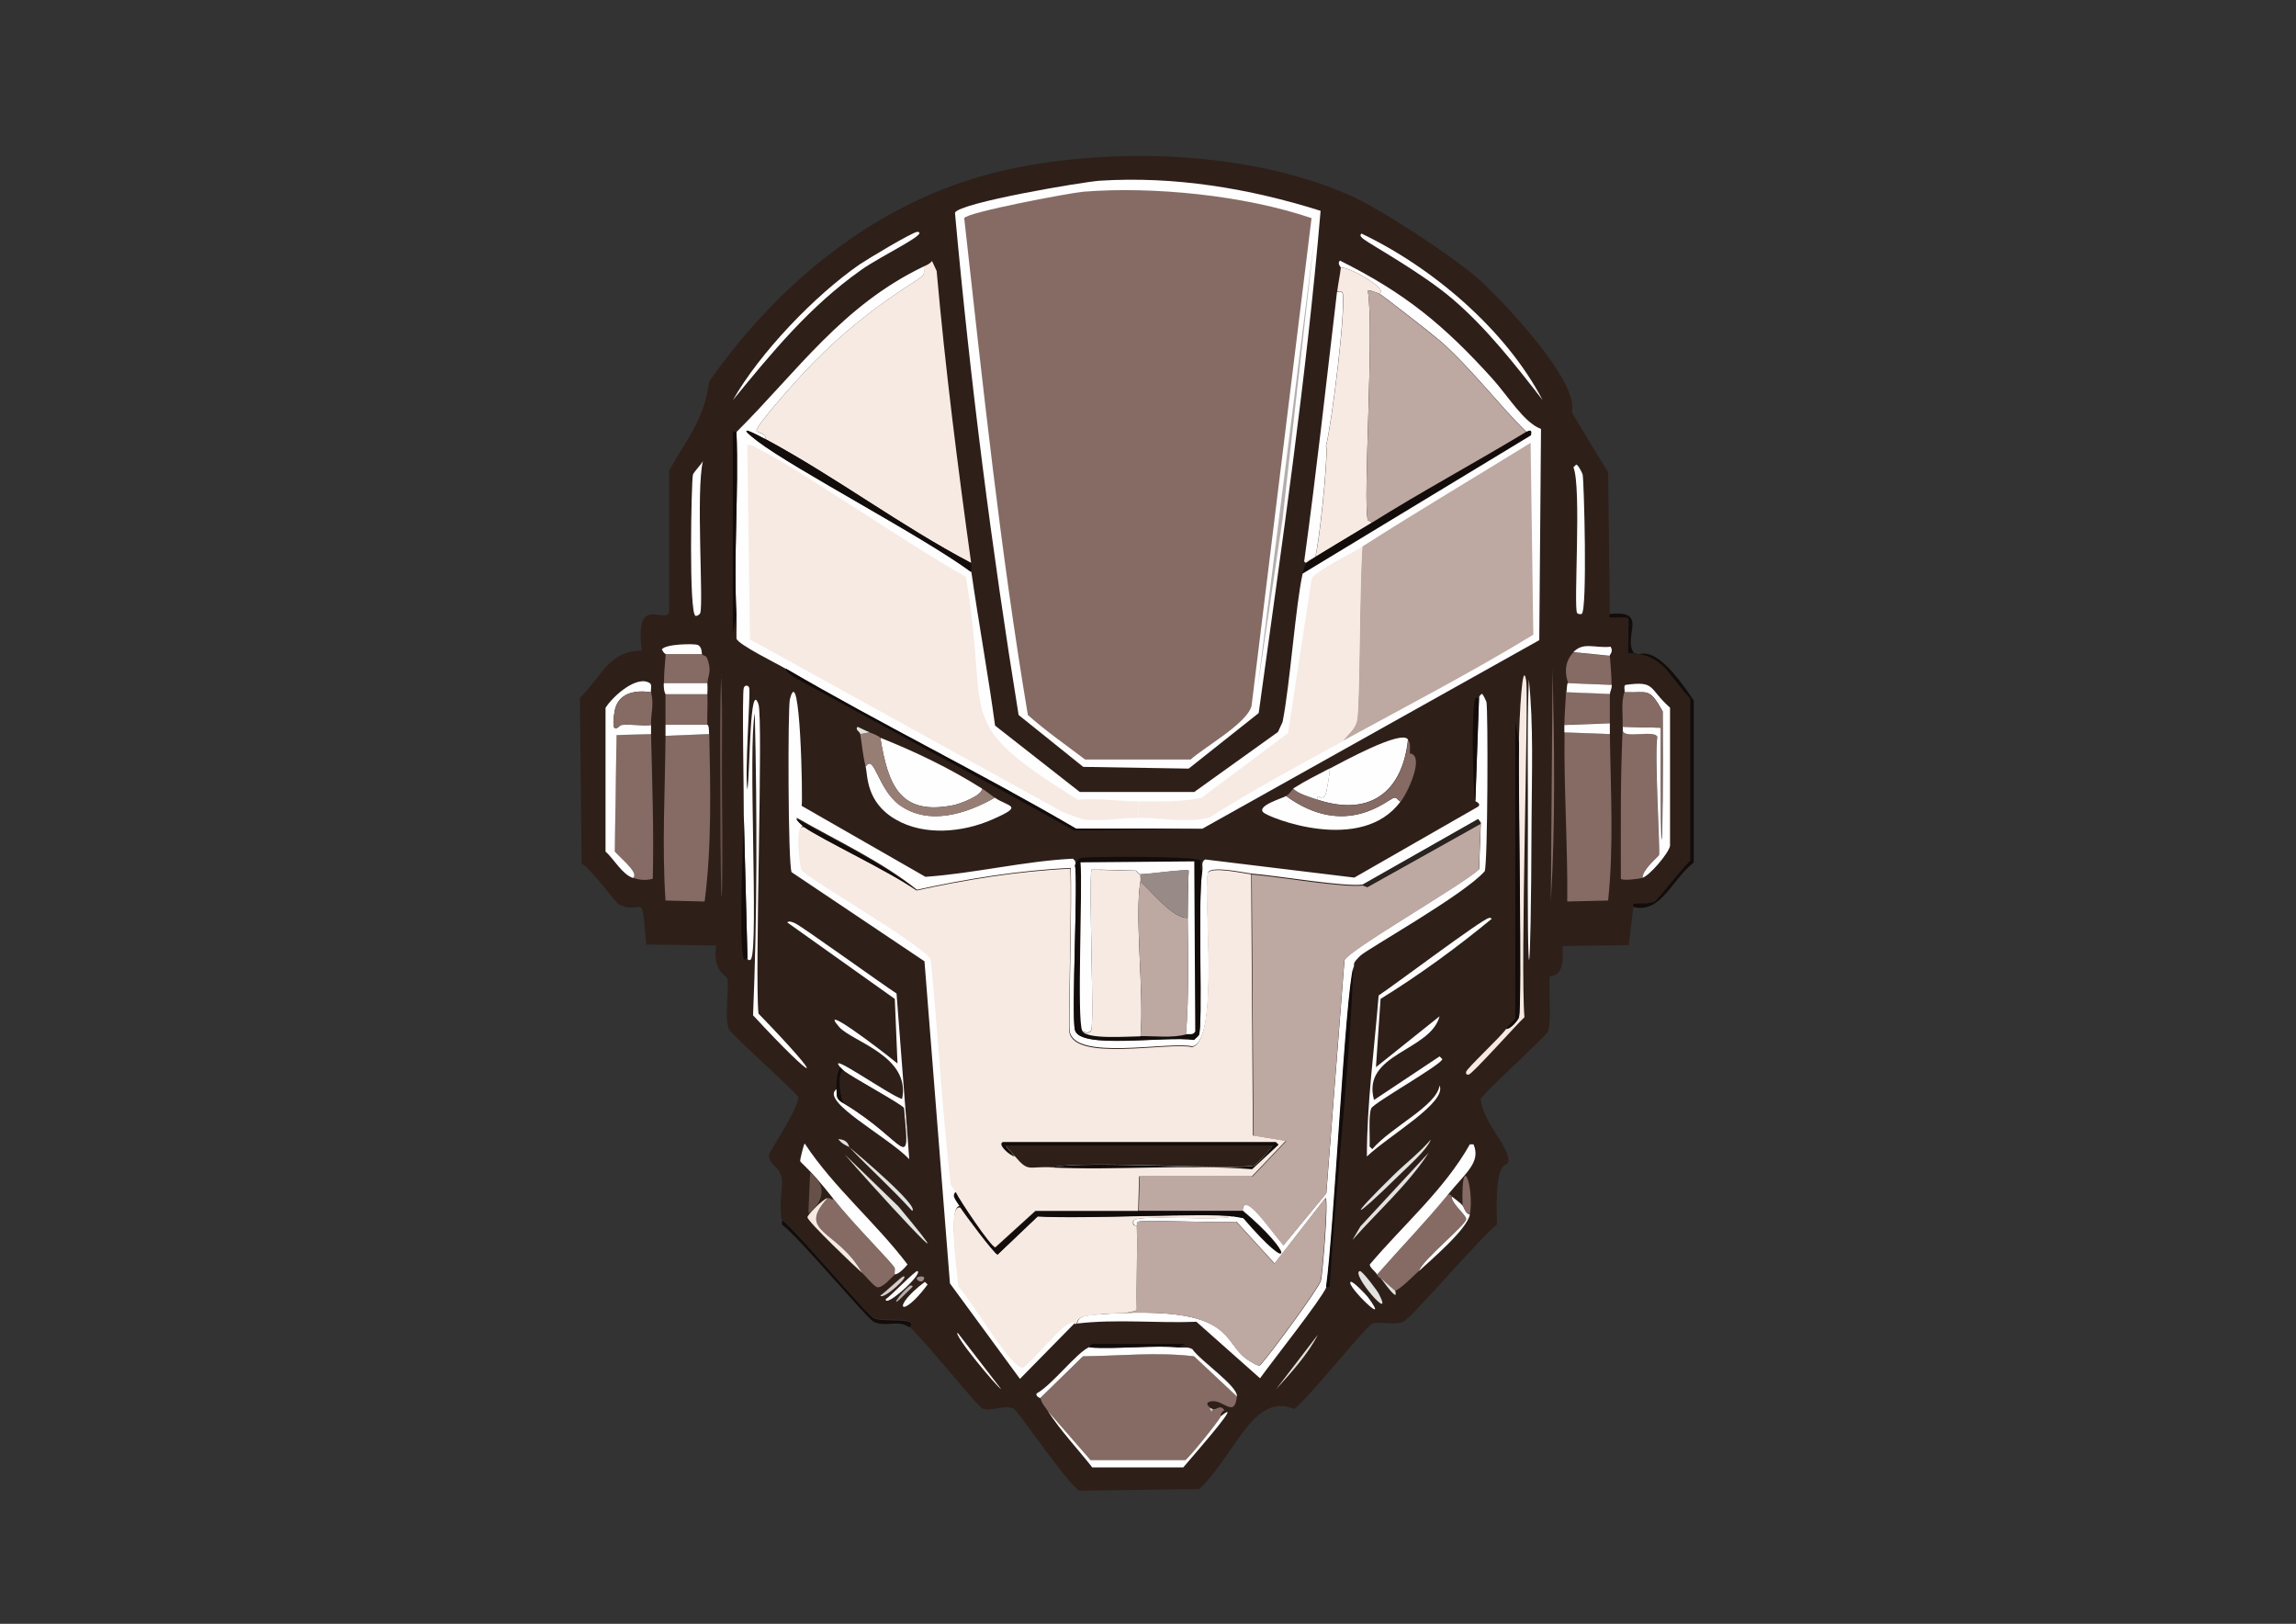 <?xml version="1.0" encoding="utf-8"?>
<!-- Generator: Adobe Illustrator 23.0.6, SVG Export Plug-In . SVG Version: 6.00 Build 0)  -->
<svg version="1.1" id="Calque_1" xmlns="http://www.w3.org/2000/svg" xmlns:xlink="http://www.w3.org/1999/xlink" x="0px" y="0px"
	 viewBox="0 0 1190.6 841.9" style="enable-background:new 0 0 1190.6 841.9;" xml:space="preserve">
<rect x="0" y="0" width="1190.6" height="841.9" fill="#333333" stroke="none"/>
<style type="text/css">
	.st0{fill:#2E1F19;}
	.st1{fill:#120C0B;}
	.st2{fill:#F6EAE3;}
	.st3{fill:#FEFEFF;}
	.st4{fill:#856B64;}
	.st5{fill:#977E75;}
	.st6{fill:#665148;}
	.st7{fill:#E2E2DF;}
	.st8{fill:#D4CBCA;}
	.st9{fill:#B5ADAB;}
	.st10{fill:#988B87;}
	.st11{fill:#BDA8A2;}
	.st12{fill:#282421;}
</style>
<g>
	<g>
		<g id="Objet_génératif">
			<g>
				<path class="st0" d="M834.8,318.3c-3.1,3.9,8.2,0.5,9.4,2.4c0.5,0.8-0.4,14.5,0,17.9c18.3,0.6,20.4,11.3,32.1,23.6v84
					c-3.1,2.6-17.1,20.6-18.4,21.2c-4.6,2.3-13.2-0.6-10.9,2.8l-2.4,19.8l-34.4,0.5c1.5,17.8-5.9,14.5-6.6,16
					c-0.5,7,1,23.4-0.9,28.3c-0.9,2.3-30.9,29.5-34.9,34.9c1,12.5,16.1,25.9,14.2,33c-0.7,2.7-7.2-3.1-5.7,32.1
					c-8.3,6.4-44.8,49-48.6,50.5c-5.3,2-11.9-0.3-16,0.9c-2.9,0.8-34.1,39.9-40.6,44.3c-21.2-8.8-29.9,22.8-49.1,41.5l-62.3,0.9
					c-6.6-4.1-31.6-41.2-34-42.5c-4.2-2.3-11.6,1.4-16,0c-2.7-0.9-33-38.8-38.2-42.5c5-5.5-12.9-2.5-18.4-4.7
					c-3.2-1.3-40-45.2-47.7-51c-1.7-6.4,0.7-16.9,0-21.2c-1.1-6.6-7.1-7.1-6.6-12.3c0.2-1.7,16.2-25.3,15.1-30.2
					C409,563,379,536,378,533.6c-2.7-6.4,0.4-21.8-0.9-26.4c-0.4-1.4-7.9-3.8-5.7-17l-36.3-0.5c-2.4-30.4-1.5-14.5-14.2-20.8
					c-1.3-0.6-14.7-18.7-19.3-21.2l-0.9-85.9c11.7-11.5,14.8-24.2,32.1-24.5c-3.8-29.6,11.5-13.7,14.2-19.8v-73.6
					c9.5-16.9,18-25.9,20.8-46.2c37.5-53.3,90.6-96,155.2-109.9C577.7,76,648,78.5,699.4,101c16.1,7,53.7,31.7,67,43.4
					c11.6,10.1,53.3,54,48.6,69.4l18.9,31.1l0.9,73.1L834.8,318.3z"/>
				<path class="st1" d="M847.1,470.2c-2.4-3.4,6.2-0.6,10.9-2.8c1.3-0.6,15.3-18.6,18.4-21.2v-84c-11.7-12.3-13.7-23-32.1-23.6
					c-0.4-3.4,0.5-17.2,0-17.9c-1.3-1.8-12.5,1.5-9.4-2.4c20.8-2,5.9,12,12.7,20.8c3.6,1.4,9.5-7.9,30.7,24.1v84
					c-11.1,8.4-16.9,26.5-31.1,23.1L847.1,470.2z"/>
				<path class="st1" d="M471.6,688.2c-5.9-4.2-11.8,0-18.4-2.8c-3.2-1.3-39.6-44.8-47.7-50.5c-0.1-0.7,0.2-1.7,0-2.4
					c7.6,5.7,44.4,49.6,47.7,51C458.7,685.8,476.6,682.7,471.6,688.2z"/>
				<path class="st2" d="M503.6,291.9c-36.2-19-70.3-44.6-106.6-64.2c0.6-3.1-4.4-3.4-4.7-4.2c-0.9-2.2,19.9-25.3,23.6-29.3
					c31.7-34.3,60.2-48.2,62.7-51.4c1-1.2,0.3-3.3,0.5-4.7c1.6-0.7,3.2-1.4,4.2-2.8l2.4,5.2C490.2,191.1,496.6,241.6,503.6,291.9
					L503.6,291.9z"/>
				<path class="st3" d="M557.4,448.5c1.8,6.8-1.9,77.1,0,85.4c2.3,10.3,46.8,3,61.8,5.2c0.7-0.8,1.8-1.5,2.4-2.4
					c2.4-3.5-0.8-71.4,1.9-85.4c0.4-1.9-0.9-4.2,1.4-5.7l77.4,9.4l64.2-36.8c1.8-1.6-1.4-2.7-1.4-2.8l1.9-53.8c0,0,0-0.9,1.4-1.9
					c0.7,0.2,2.2,3.7,2.4,4.2c0.9,4.3,0.7,83.7-0.9,87.8c-10.6,12.2-61.4,40.6-64.6,43.9c-4.3,4.3-2.8,3.8-3.3,5.7
					c-4.3,14.6-9.9,136.2-14.2,166.1c-3.2,7-27.1,37.1-34.4,47.2l-33-29.3c-20.5,0.8-41.4-1.5-61.8,0.9c0.6-4.7,6.6-4.1,10.4-4.7
					c75.3-5.6,63.2,15.4,79.7,24.5c1.4,0.8,3.1,2.2,4.7,1.9c5.7-6.1,30.6-40.2,31.6-43.9c0.7-2.5,4.1-41.6,2.4-42.9l-26.4,34
					l-19.8-21.7c-9.6,0.8-47.8-1.1-51,0c-0.7,0.3-0.5,1.3-0.5,1.9c0-0.2-2.5,0.9-1.9-2.4c2.1-3.6,45,0.5,51.9-2.4
					c1.8,0.3,3.4,0.7,5.2,0.9c26.7,31,25.6,18-0.5-3.8c0.6-10.6,13.7,9,21.2,17.9l22.2-26.9l9.4-120.8c1.8-5.2,61.2-39.1,69.8-47.2
					l0.9-24.1l-1.4-1.9c-20,11.3-39.9,22.7-59.9,34c-9.6,1.3-42.4-4.4-57.6-5.7c-3.5-0.3-20.9-4.3-22.6-0.5c-2.3,14.4,6,86.6-8,90.1
					c-12.4-2.8-61.5,7.8-63.7-8c-0.6-4.2,1.3-69.5,0.5-84.5c-26.7,1.2-54.3,5.7-79.7,11.3c-18.5-14.8-41.6-25.4-62.3-37.3
					c-0.4,0.8,3.1,3.8,3.8,4.2c-4.7-0.8-1.7,20.5-0.9,22.2c1.7,3.7,60.3,37.3,67,46.2c3.9,39,5.9,78.1,10.4,117
					c0.8,1.5,2.1,2.7,2.8,4.2c-3.3,0.8-0.4,3.9,1.9,7.5c-6.7-1.6-1.9,30.4-0.9,41c5.8,5.5,27.5,43.1,33.5,42
					c1.4-0.3,17.8-18.5,20.8-20.8c6.1-4.5,5.7-1.8,6.1-1.9l-28.8,29.3l-36.3-49.5l-13.2-167l-68.9-46.2c-1.9-4.1-2-85.3-0.9-89.6
					c5.4-21.5,6.8,53.2,6.1,55.2l64.2,36.8c25.6-1.8,50.8-8.1,76.4-9.4c1.8,1.3,1.3,2.2,1.4,2.8L557.4,448.5z"/>
				<path class="st2" d="M498,625.9c1.9,3,17.8,24.3,19.3,24.5l20.8-19.8c23.8,1.5,87.6-2,101.4,0c-6.9,2.9-49.8-1.3-51.9,2.4
					c-0.6,3.3,1.9,2.2,1.9,2.4c0.4,14.6-0.3,29.3,0,43.9c-5.8,2.4-12.7,1.1-20.8,2.4c-3.8,0.6-9.8,0-10.4,4.7c-0.3,0-0.6,0-0.9,0
					c-0.4,0,0-2.6-6.1,1.9c-3,2.2-19.3,20.5-20.8,20.8c-6,1.1-27.7-36.5-33.5-42c-1-10.6-5.7-42.7,0.9-41L498,625.9z"/>
				<path class="st4" d="M641.4,724.1c-1.4,12.2-7.8-0.1-14.6,2.8c-1.9,0.8,0.4,2.7,0.5,2.8c1.4,3.8,1.4,0.9,1.9,0.9
					c2,0.2,3.5-2.5,5.7,0.5c-2.4,1.7-1.8,3-1.9,3.3c-1,2.4-17,22.2-18.4,22.6h-49.1l-22.2-25.5c-1.6-2.5-2.8-3.3-3.8-6.6l22.2-21.7
					c19.1-0.2,38.4-2.3,57.6,0l22.2,20.8L641.4,724.1z"/>
				<path class="st2" d="M715,152.2c-0.8-0.4-5.2-2.2-5.7-1.4c3.4,20.5-2.7,109.7,0,118.9c0.2,0.8,2,0,1.9,1.4
					c-5,3.1-32.5,19.4-34,20.8l-0.9-0.9c1.3,0,5.4-1.9,5.7-2.4c1.6-2.4,6.9-50.7,5.7-57.6c3.1-12.2,10.6-73.3,8.5-79.3
					c-0.3-0.8-2-0.4-2.8-0.5c0.5-4.1,1.4-8.2,1.9-12.3c3.1-1.4,25.7,11.5,19.8,13.2L715,152.2z"/>
				<path class="st4" d="M834.8,380.6c0.4,29.1,2.1,58-0.9,86.3l-21.2,0.5c0.3-29.3-1.8-58.5-1.4-87.8L834.8,380.6L834.8,380.6z"/>
				<path class="st4" d="M367.8,380.6c0.6,28.9,1.3,58-2.4,86.8l-20.3-0.5c-1.9-28.5-0.2-56.9,0-85.4L367.8,380.6L367.8,380.6z"/>
				<path class="st4" d="M851.8,455.1c-1.8,0.6-10.4,1.7-11.3,0.5c0-25.7-0.3-51.3,0.9-76.9c0.4,4.6,16.2-0.5,17.9,3.3
					c-1.5,9.8,1.6,58.3,0.9,61.3C860,444,851.4,451,851.8,455.1L851.8,455.1z"/>
				<path class="st4" d="M337.6,380.6c0.6,25,1.5,50,0.9,75c-3.6,1-6.8,0.7-10.4-0.5c3.2-2.4-4.9-8.9-9.4-13.7l0.9-60.4l17.9-0.5
					L337.6,380.6z"/>
				<path class="st3" d="M509.3,408.9c0,3.7-11.8,7.9-14.6,8.5c-28.3,5.8-34.2-10.7-38.2-34.9C474.8,389.8,492.7,398.4,509.3,408.9
					L509.3,408.9z"/>
				<path class="st3" d="M730.1,383.4c-2.9,27.8-20.3,40.1-47.2,31.1c0.8-4.8,2.2,3.2,4.7-3.3c0.2-0.6,2.2-11,1.9-12.7
					C695.5,395.4,726.8,378.1,730.1,383.4z"/>
				<path class="st3" d="M387.6,496.7l-1.9-73.6c0.1-9.6-1-63.4,0-66.5c0.5-1.5,2.3-1.5,2.8,0c0.8,2.5-2.5,45-0.9,52.8
					c1.4-11.3,1.2-57.3,5.7-44.3c2.6,7.6-2,139.5,0,160.4c37,38.2,30.5,36.9-2.8,0.9c2.2-52.2,2.1-104.4,0.9-156.6
					c-3.6,17.6,2,119.7-1.9,127.4C389,498.1,387.6,498,387.6,496.7L387.6,496.7z"/>
				<path class="st4" d="M752.7,620.3c-0.2,3.6,7.8,9.7,7.5,11.8c-0.3,3.2-23,21.4-24.5,26.9c-4,3.6-7.6,7.7-12.3,10.4l-7.5-6.6
					c0-0.1-0.9-0.2-1.9-1.9c12.1-13.8,25.2-27.3,36.8-41.5C753,619.1,752.6,620.3,752.7,620.3L752.7,620.3z"/>
				<path class="st4" d="M431.9,621.2c11.3,14.3,31.2,34.1,32.1,36.3c0.2,0.7-0.2,2.2,0,3.3c-1.9,1.7-6.1,6.9-9,6.6
					c-1.7-0.2-6.6-6.4-8-7.5c-12.7-22.5-34.2-20.7-17.9-38.7C431.2,620.9,431.8,623.1,431.9,621.2L431.9,621.2z"/>
				<path class="st3" d="M515.9,413.6c7.2,4.9,15.6,3.9-1.4,11.3c-15.2,6.7-35.2,8.6-50,0c-15.6-9-14.5-23-15.6-27.4
					c4.4-7.2,6.3,11.7,17.5,19.8c15.1,11,34.9,4.6,49.5-3.8V413.6z"/>
				<path class="st3" d="M337.6,358.9c-8.3-1.3-17.3,0.4-18.9,9.9c-2.3,14.1,2.6,7.2,3.3,7.1c4.3-0.6,10.8,0.5,15.6,0
					c0,1.7,0,3.2,0,4.7l-17.9,0.5l-0.9,60.4c4.5,4.8,12.6,11.3,9.4,13.7c-5.6-1.9-9.9-9.9-14.2-13.7V367c3.7-6,16.5-17.4,23.1-12.7
					c1.1,0.8,0.2,3.5,0.5,4.7V358.9z"/>
				<path class="st3" d="M676.3,291c6.4-46.5,11.5-93.1,17-139.6c0.8,0,2.5-0.4,2.8,0.5c2.1,6-5.4,67.1-8.5,79.3
					c1.2,6.9-4.1,55.1-5.7,57.6c-0.3,0.4-4.4,2.3-5.7,2.4L676.3,291z"/>
				<path class="st3" d="M433.8,564.6c0.2,3.4-0.7,5,3.8,7.5c32.8,19.8,34.4,37.6,31.1,2.4c-0.7-1.7-27.3-16.1-31.1-19.3
					c-0.1,0-1.8-1.7-1.9-1.9c-7.6-9,25.5,14.6,32.1,16.5c4.5-22.3-25.9-29.7-32.6-37.3c-11.3-12.9,19.7,10.3,30.2,18.9l-1.4-33.5
					l-55.7-39.6c0.5-1.2,3.3,0,4.2,0.5c2.9,1.2,44,30.8,52.4,36.3l6.6,85.9c-11-11.6-46.7-30.1-37.7-36.3V564.6z"/>
				<path class="st3" d="M851.8,455.1c-0.3-4.1,8.3-11.1,8.5-11.8c0.6-3-2.4-51.5-0.9-61.3c-1.7-3.8-17.5,1.3-17.9-3.3
					c0-0.6,0-1.3,0-1.9l19.8,0.5c-0.3,88.1,1.3,67.9,0.9-8.5c-7.2-12.7-7.3-9.4-19.8-9.9c0.3-1-0.6-3.2,0.5-3.8
					c15.9-2.2,11.7,1.7,23.1,11.8v71.7C865.1,442.7,855.4,453.9,851.8,455.1L851.8,455.1z"/>
				<path class="st3" d="M772.1,475.9c0.6,0,1.2-0.1,1.4,0.5c-18.2,15-37.4,29-57.6,41.5l-2.4,35.4l33-26.4
					c-4.8,18.2-40.6,19.2-34,43.4l34-22.6l1.4,1.4c0,2.7-35.3,22.5-36.8,25.5c-1.6,3.3-0.6,15-0.9,19.8l1.4,1.4
					c10-11.7,33.3-22.3,34.9-33c3.9,8.9-26.3,25.9-37.7,36.8c0-27.8,3.9-55.7,6.1-83.5c7.3-4.7,53.6-39.6,57.1-40.1L772.1,475.9z"/>
				<path class="st2" d="M781,533.5c2.2,0.2,6.3-4.7,6.6-6.1c1.7-6.9-0.5-121.2,0-142c0.3-14.2,1.8-44.3,3.8-32.6
					c1.4,8.6-3.1,148.2-0.9,174.6c-3.7,3.4-26.8,29.2-28.8,29.7c-1.1,0.3-1.7-0.3-1.4-1.4C760.3,554.2,778.2,537.6,781,533.5
					L781,533.5z"/>
				<path class="st3" d="M666.9,412.7c31.3,22.8,53.1,1.3,56.1,0.9c1.6-0.2,1.9,1.7,3.3,1.9c-20.3,27.7-68.5,8.4-71.2,5.7
					C651.5,417.7,665.3,413.8,666.9,412.7L666.9,412.7z"/>
				<path class="st3" d="M464,660.8c-0.2-1.1,0.2-2.6,0-3.3c-0.8-2.3-20.8-22-32.1-36.3c-12.2-15.5-16.6-18.1-17-19.3
					c-0.1-0.4,1.9-8.9,2.4-9c15.2,23,36.8,40.9,53.3,62.7C466,661.1,464.3,660.5,464,660.8L464,660.8z"/>
				<path class="st5" d="M456.5,382.5c4,24.2,10,40.8,38.2,34.9c2.9-0.6,14.5-4.8,14.6-8.5c2.1,1.3,4.5,3.3,6.6,4.7
					c-14.7,8.4-34.5,14.7-49.5,3.8c-11.2-8.2-13-27-17.5-19.8c-1.6-6.6-1.8-10.8-2.8-17l4.7-0.9C456,381.5,456.2,382.4,456.5,382.5
					L456.5,382.5z"/>
				<path class="st4" d="M726.3,415.5c-1.4-0.2-1.7-2.1-3.3-1.9c-3,0.3-24.8,21.9-56.1-0.9c2.7-1.8,2.7-3.1,3.8-3.8
					c2.2,2.6,8.6,4.5,12.3,5.7c26.9,9,44.3-3.3,47.2-31.1c1.5,2.5,0.8,4.4,0.9,7.1c7.6,1-0.4,19.1-4.7,25L726.3,415.5z"/>
				<path class="st3" d="M750.9,619.3c-11.6,14.2-24.7,27.7-36.8,41.5c-1.1-1.8-3.9-3.7-3.8-5.2c17.3-20.5,38.6-38.7,51.9-62.3h1.9
					C768,602.5,760.3,607.8,750.9,619.3L750.9,619.3z"/>
				<path class="st1" d="M675.4,297.6c0.2-0.7,1.7-5.5,1.9-5.7c1.5-1.4,28.9-17.6,34-20.8c26.2-16.4,53.7-31.2,80.2-47.2
					c0.2,0.2,3.4-2.3,2.4,1.9l-118.4,71.7L675.4,297.6z"/>
				<path class="st4" d="M834.8,359.8c0,5,0,10.1,0,15.1l-23.6,0.9c0.1-5.8,0.6-11.3,0.9-17l22.6,0.9L834.8,359.8z"/>
				<path class="st4" d="M841.4,376.8c0.3-5.8-0.9-12.2,0.9-17.9c12.5,0.5,12.6-2.8,19.8,9.9c0.3,76.4-1.2,96.6-0.9,8.5L841.4,376.8
					z"/>
				<path class="st4" d="M366.8,359.8c0.3,5.4-0.2,10.8,0,16h-21.7c0-5.3,0-10.6,0-16H366.8z"/>
				<path class="st3" d="M565,698.6c13.5,1,34.5-1.3,46.2,0c2.4,0.3,4.6-0.5,7.1,0.9c4.2,6.1,23.7,19.2,23.1,24.5l-22.2-20.8
					c-19.2-2.3-38.5-0.2-57.6,0l-22.2,21.7c0-0.1-2.4-0.8-1.9-2.4c8.2-4.5,20.7-21.2,27.4-24.1L565,698.6z"/>
				<path class="st3" d="M706,121.1c36.8,17.5,74.9,49.9,93.9,86.3c-14.2-18.3-29-37.3-46.7-52.4c-16.2-13.8-42.9-28.4-46.2-31.1
					C706,123.1,704.8,122.1,706,121.1L706,121.1z"/>
				<path class="st4" d="M364,339.1c1.3,1.8,2.4-0.9,3.8,6.1c0.7,4-1.1,6.8-0.9,9h-22.6c0-5.1,0.5-10,0.9-15.1H364L364,339.1z"/>
				<path class="st4" d="M834.8,340c0.3,4.8,0.9,10.3,0.9,15.1l-22.6-0.9c0-0.9-3.8-9.1,2.8-16l18.9,1.9L834.8,340z"/>
				<path class="st3" d="M475.8,120.2c6.2,0.7-18.4,12.1-29.3,19.8c-26.8,19-45.9,42.4-66.5,67.5c14-24.6,42.4-54.2,65.6-70.3
					C449.4,134.6,473.6,120,475.8,120.2L475.8,120.2z"/>
				<path class="st4" d="M337.6,358.9c1.7,6.5-0.2,11,0,17c-4.7,0.5-11.3-0.6-15.6,0c-0.7,0.1-5.6,7-3.3-7.1
					C320.3,359.3,329.2,357.6,337.6,358.9z"/>
				<path class="st3" d="M632.9,734.4c12.4-10.1-10.1,15.6-19.3,26.4h-47.2c-7.6-9.7-16.4-18.9-23.1-29.3l22.2,25.5h49.1
					c1.4-0.4,17.4-20.2,18.4-22.6L632.9,734.4z"/>
				<path class="st3" d="M792.8,352.3c2.5,24.2,1.5,48.8,1.4,73.1c-0.3,91.8-2.4,100.2-1.9,1.9C792.4,402.3,791.8,377.3,792.8,352.3
					z"/>
				<path class="st3" d="M364.5,239.1c-3.7,15.3,0.4,73.7-1.4,78.8c-0.2,0.6-1.5,1.6-2.4,1.4c-3.6-0.8-2.2-69.6-1.4-73.1
					C359.6,244.9,363.3,241.2,364.5,239.1L364.5,239.1z"/>
				<path class="st1" d="M787.7,385.3c-0.5,20.8,1.7,135.1,0,142c-0.3,1.4-4.4,6.4-6.6,6.1c1.4-2,3-3.5,4.7-5.2V374.4L787.7,385.3
					L787.7,385.3z"/>
				<path class="st1" d="M687.6,667.4c4.2-29.9,9.9-151.5,14.2-166.1c-2.2,55-8.8,110.4-12.3,165.6
					C689.2,667.7,687.7,667.3,687.6,667.4z"/>
				<path class="st3" d="M817.4,240.9c0.9,0,3.1,4.3,3.3,5.2c0.7,3.5,2.5,70.2-0.5,72.2c-0.3,0.2-2,0.2-2.4-0.5
					c-1.9-3.2,2.4-65.5-1.9-75.5l1.4-1.4H817.4z"/>
				<path class="st3" d="M689.5,398.5c0.4,1.8-1.7,12.1-1.9,12.7c-2.5,6.5-3.9-1.5-4.7,3.3c-3.6-1.2-10.1-3.1-12.3-5.7
					c6.1-3.9,12.4-7,18.9-10.4V398.5z"/>
				<path class="st4" d="M805.1,346.6c0.9,40,1.5,80.7-0.9,120.8L805.1,346.6L805.1,346.6z"/>
				<path class="st6" d="M373.9,349.5c1,19.3,0.3,38.7,0.5,58c0.7,74.6-0.8,78.1-0.9,0.9c0-19.6-0.4-39.3,0.5-59L373.9,349.5z"/>
				<path class="st1" d="M387.6,496.7c-1,0-1.5,1.6-1.9,0.5c-2.8-8.3-0.2-60.5,0-74.1L387.6,496.7z"/>
				<path class="st3" d="M366.8,354.2c0.2,3.4,0,4.5,0,5.7h-21.7c0-0.3-1-1-0.9-5.7H366.8z"/>
				<path class="st3" d="M835.8,355.1c0,2.6-1,3.2-0.9,4.7l-22.6-0.9c0.4-6.5,0.9-4.4,0.9-4.7L835.8,355.1z"/>
				<path class="st7" d="M438.1,598.6l27.8,26.9C508.8,677,447.4,609.7,438.1,598.6z"/>
				<path class="st3" d="M834.8,374.9c0,1.9,0,3.8,0,5.7l-23.6-0.9c0-1.2,0-2.5,0-3.8l23.6-0.9V374.9z"/>
				<path class="st3" d="M366.8,375.9c0,0.2,0.8-1.2,0.9,4.7l-22.6,0.9c0-1.8,0-3.8,0-5.7h21.7V375.9z"/>
				<path class="st7" d="M740.9,597.6c-10.7,16.5-26.4,30.4-39.6,45.3l4.2-7.1L740.9,597.6L740.9,597.6z"/>
				<path class="st2" d="M429.1,621.2c-16.3,18,5.2,16.2,17.9,38.7c-3.5-3-28.4-26.8-28.3-28.8C418.7,629.8,426.9,621.5,429.1,621.2
					z"/>
				<path class="st1" d="M766.9,361.7l-1.9,53.8c-1.3-6.3-2.1-48.9,0-53.3C765.4,361.3,766.7,361.9,766.9,361.7z"/>
				<path class="st6" d="M420.1,608c13.3,9.5,0.2,21.5-0.9,20.8L420.1,608z"/>
				<path class="st1" d="M611.2,698.6c-11.7-1.3-32.8,1-46.2,0c0.1,0,0-0.8,1.4-1.9h48.1L611.2,698.6z"/>
				<path class="st3" d="M364,339.1h-18.9c0-0.2-0.7,0-1.9-2.4c2-2.9,16.4-3,18.4-2.4C364.2,335.2,363.8,338.8,364,339.1L364,339.1z
					"/>
				<path class="st3" d="M758.4,625c1.1,1.2,1.3,4.1,3.8,4.7c-1.3,7.5-20.1,23.5-26.4,29.3c1.5-5.5,24.2-23.7,24.5-26.9
					c0.2-2.1-7.8-8.2-7.5-11.8C754.4,621.5,757.3,623.7,758.4,625L758.4,625z"/>
				<path class="st7" d="M741.9,591c-2,5.2-11.8,13.8-17,18.9c-23.5,23.1-26.9,23.5-2.4-0.5c6.3-6.2,13.5-11.7,19.3-18.4H741.9z"/>
				<path class="st7" d="M440.4,594.8c3.5,2.8,36.7,30.8,32.6,33C462.6,616.3,451.1,606,440.4,594.8z"/>
				<path class="st3" d="M834.8,340l-18.9-1.9c5.2-5.5,11.2-1.9,19.3-2.8c1.6,2.5-0.5,4.1-0.5,4.7L834.8,340z"/>
				<path class="st3" d="M496.6,691l22.6,29.3C516.6,718.7,494.2,691.8,496.6,691z"/>
				<path class="st4" d="M762.2,629.7c-2.4-0.6-2.7-3.5-3.8-4.7C757.6,595,764.6,615.8,762.2,629.7z"/>
				<path class="st7" d="M705.1,659c1.3-0.3,9.1,10.2,9.9,11.8C723.4,687,700.2,660.2,705.1,659z"/>
				<path class="st7" d="M683.4,692c-5.2,10.2-13.9,19.7-21.7,28.3L683.4,692z"/>
				<path class="st3" d="M479.6,664.6l1.4,1.4C467,684.8,461.7,678,479.6,664.6z"/>
				<path class="st3" d="M475.8,659c2.8,1.7-17,19.4-16.5,14.6C461.5,672.3,474.9,658.4,475.8,659z"/>
				<path class="st3" d="M700.4,664.6c1.2-0.5,8,6.7,9,8C722.1,689.9,697.4,666,700.4,664.6z"/>
				<path class="st1" d="M437.6,555.2c-3.1-0.6-2.7,11.8,0,17c-4.5-2.5-3.5-4.1-3.8-7.5c-0.2-3.4,0.2-8.3,1.9-11.3
					c0.1,0.1,1.8,1.8,1.9,1.9V555.2z"/>
				<path class="st8" d="M468.3,661.8c4.2-0.9-10.4,12.5-11.8,9.9C458.6,670.4,467.5,661.9,468.3,661.8z"/>
				<path class="st7" d="M723.5,669.3c1.5,5.4-3.4-1.1-7.5-6.6L723.5,669.3z"/>
				<path class="st9" d="M472,666.5c2.7-0.1,0.6,1.2-2.4,4.2C459.8,680.8,466.8,670.2,472,666.5z"/>
				<path class="st7" d="M450.8,379.7l-4.7,0.9c-0.2-1.4-2.9-2.1-1.4-3.8c2,0.9,4.2,2.1,6.1,2.8V379.7z"/>
				<path class="st7" d="M440.4,594.8c-1-0.8-3.5-1.3-5.7-4.2C440.2,590.9,440.1,594.6,440.4,594.8z"/>
				<path class="st10" d="M477.7,661.8c1.1,0,1.8,0.2,1.4,1.4C478.1,666.5,472.2,662,477.7,661.8z"/>
				<path class="st8" d="M629.1,730.7c-0.5,0-0.5,2.9-1.9-0.9L629.1,730.7z"/>
				<path class="st11" d="M767.8,426.8l-0.9,24.1c-8.7,8.1-68,42-69.8,47.2l-9.4,120.8l-22.2,26.9c-7.6-8.9-20.6-28.5-21.2-17.9
					c-17.9,0-35.9,0-53.8,0L591,610h58.5l17.5-18.4l-17-2.8l-0.9-135.4c15.1,1.3,47.9,7,57.6,5.7l2.4,0.9l59-33L767.8,426.8z"/>
				<path class="st11" d="M568.7,681.6c8.1-1.2,15,0,20.8-2.4c-0.3-14.6,0.4-29.3,0-43.9c0-0.6-0.3-1.6,0.5-1.9
					c3.2-1.1,41.4,0.8,51,0l19.8,21.7l26.4-34c1.7,1.3-1.7,40.5-2.4,42.9c-1,3.6-25.9,37.8-31.6,43.9c-1.6,0.3-3.3-1.1-4.7-1.9
					c-16.5-9.1-4.5-30.1-79.7-24.5L568.7,681.6z"/>
				<path class="st1" d="M590.4,627.8c17.9,0,35.9,0,53.8,0c26.1,21.7,27.2,34.8,0.5,3.8c-1.8-0.3-3.4-0.7-5.2-0.9
					c-13.8-2-77.6,1.5-101.4,0l-20.8,19.8c-1.6-0.2-17.5-21.5-19.3-24.5c-2.3-3.7-5.2-6.8-1.9-7.5c1.7,3.7,18,28.1,20.3,28.3
					l20.8-18.9C555,627.9,572.8,627.9,590.4,627.8L590.4,627.8z"/>
				<path class="st12" d="M767.8,426.8l-59,33l-2.4-0.9c20-11.2,39.9-22.7,59.9-34L767.8,426.8L767.8,426.8z"/>
				<path class="st11" d="M715,152.2c1.8,0.9,28.3,21.7,31.6,24.5c16.3,14.3,32,35,44.8,47.2c-26.5,16-54,30.8-80.2,47.2
					c0.1-1.4-1.7-0.6-1.9-1.4c-2.7-9.2,3.4-98.4,0-118.9C709.8,150,714.2,151.8,715,152.2L715,152.2z"/>
				<g>
					<path class="st3" d="M623.5,429.7h-65.6c-49.4-28.9-101.1-54.1-150.5-83c-4.2-2.5-24.5-12.4-25.5-15.6c-0.1-3.9,0.2-7.9,0-11.8
						c-1.6-31.6,1.2-63.7,0-95.3c31.6-31.5,54.8-65.6,97.2-85.9c-0.2,1.5,0.5,3.5-0.5,4.7c-2.5,3.2-31.1,17.2-62.7,51.4
						c-3.6,3.9-24.5,27-23.6,29.3c0.4,0.9,5.3,1.2,4.7,4.2c-10.6-5.7-13.8-6.4-4.2,0.9c19.1,14.7,85.3,49.1,110.9,67.9
						c3.8,26.6,8.7,53.1,12.3,79.7l43.9,34.4h59.4l43.4-31.1l2.4-5.2c3.9-19.9,6.8-61.1,10.4-76.9l118.4-71.7c1-4.2-2.2-1.7-2.4-1.9
						c-12.8-12.2-28.5-32.9-44.8-47.2c-3.3-2.9-29.8-23.6-31.6-24.5c5.9-1.7-16.8-14.7-19.8-13.2c0-0.7-2-2-0.5-3.8
						c33.6,16.7,53.9,33.4,78.8,60.9c8.6,9.5,16.6,23.1,25.5,26.4l-0.9,109.5l-174.6,97.7L623.5,429.7z"/>
					<path class="st1" d="M397,227.7c36.3,19.5,70.4,45.2,106.6,64.2c0.2,1.4-0.2,3,0,4.7c-25.6-18.8-91.7-53.3-110.9-67.9
						c-9.6-7.4-6.3-6.6,4.2-0.9L397,227.7z"/>
					<path class="st1" d="M623.5,429.7l-66.5,0.9c-46.9-26.3-94.4-51.5-141.5-77.4c-2-1.1-8.2-4.4-8-6.6
						c49.4,28.9,101.1,54.1,150.5,83h65.6L623.5,429.7z"/>
					<path class="st1" d="M381.9,224c1.2,31.6-1.6,63.7,0,95.3l-1.9,9V223.6L381.9,224L381.9,224z"/>
					<path class="st2" d="M590.4,415.5v8.5c-9.4,0-19.3,2-28.8,0.9l-10.4-3.8l-162.3-89.6L387.5,231c1.5-1.2,4.7,1.2,7.1,2.4
						c19.4,9.6,80.2,51.4,106.2,65.6c13.2,76.1-8.6,74,58,115.6C569.3,413.7,580,415.5,590.4,415.5z"/>
					<path class="st11" d="M696.1,384.4c2.5-3.5,6.7-6.2,7.5-10.9c1.6-8.3,1.2-70.5,2.8-90.1c28.8-18.4,58.2-35.8,87.3-53.8
						l1.4,99.5c-32.3,19.6-65.9,37.1-99.1,55.2L696.1,384.4z"/>
					<path class="st2" d="M706.5,283.4c-1.6,19.6-1.2,81.8-2.8,90.1c-0.9,4.6-5,7.3-7.5,10.9c-23.4,12.7-46.8,25.4-69.4,39.6
						c-12.1,2.6-24.3,0.1-36.3,0v-8.5c10.9,0,21.8,0.4,32.6-1.9l44.8-33.5l12.3-80.2C681.9,296.3,702.1,286.2,706.5,283.4
						L706.5,283.4z"/>
				</g>
				<g>
					<path class="st3" d="M570.2,93.7c38.9-2.5,77.8,4,114.6,15.6c-7.4,87.2-20.2,173.8-32.1,260.4l-36.3,28.8l-54.7-0.9l-33.5-26.9
						c-14-86.3-25.1-173.3-33-260.4C497.4,105.1,561.5,94.3,570.2,93.7L570.2,93.7z"/>
					<path class="st4" d="M561.7,99.4c36.3-2.9,83.8,1.9,118.4,13.7L649,366c-2.4,9.1-24,21-31.6,27.8h-54.7
						c-10-7.6-20.4-14.8-29.7-23.1c-14.3-85.3-23.4-171.5-33-257.6c1.2-3,54.8-13.1,61.8-13.7L561.7,99.4z"/>
					<polygon class="st9" points="681.5,123.9 665,269.7 652.2,356.1 					"/>
				</g>
				<path class="st0" d="M437.6,555.2c3.9,3.2,30.5,17.6,31.1,19.3c3.2,35.3,1.7,17.4-31.1-2.4c-2.7-5.2-3.1-17.5,0-17V555.2z"/>
				<g>
					<path class="st2" d="M416.8,428.7c9.8,6.8,44.6,23.2,58.5,33c25.4-5.6,53.1-10.1,79.7-11.3c0.9,14.9-1.1,80.3-0.5,84.5
						c2.2,15.9,51.3,5.2,63.7,8c14-3.6,5.7-75.7,8-90.1c1.7-3.9,19.1,0.2,22.6,0.5l0.9,135.4l17,2.8l-17.5,18.4h-58.5l-0.5,17.9
						c-17.8,0-35.5,0-53.3,0l-20.8,18.9c-2.3-0.2-18.6-24.6-20.3-28.3c-0.7-1.5-2-2.7-2.8-4.2c-4.5-38.9-6.5-78-10.4-117
						c-6.7-9-65.3-42.5-67-46.2c-0.8-1.6-3.8-23,0.9-22.2L416.8,428.7z"/>
					<path class="st1" d="M475.3,461.7c-13.9-9.9-48.7-26.2-58.5-33c-0.6-0.4-4.1-3.5-3.8-4.2C433.6,436.4,456.8,446.9,475.3,461.7
						L475.3,461.7z"/>
					<path class="st0" d="M545.2,605.2c-12-0.6-11.7,2.8-18.9-5.7c-2.7-3.1-5.2-5.4-4.2-5.7h137.8c-0.6,1.9-8.8,10.2-9.4,10.4
						C641.2,606.9,562.7,601.4,545.2,605.2L545.2,605.2z"/>
					<path class="st1" d="M545.2,605.2c17.5-3.7,95.9,1.8,105.2-0.9c0.7-0.2,8.8-8.5,9.4-10.4H522c-0.9,0.3,1.6,2.5,4.2,5.7
						c-2.6-0.4-9.3-6.4-6.1-7.5h141.5l1.4,1.4l-13.7,12.7c-34.6-2.7-69.6,0.7-104.3-0.9L545.2,605.2z"/>
				</g>
				<g>
					<path class="st1" d="M623.5,451.4c-2.6,14,0.5,81.9-1.9,85.4c-0.6,0.8-1.7,1.5-2.4,2.4c-15-2.2-59.5,5.1-61.8-5.2
						c-1.9-8.3,1.8-78.6,0-85.4c1.5-0.6,0.3-3,3.3-3.8s60-1.1,61.8,1.4c0.6,0.8-1,4.9,0.9,5.2L623.5,451.4z"/>
					<path class="st2" d="M591.4,453.3c-0.1,1.2,0.2,2.6,0,3.8c-3.2,17,2,58.8,0,80.2c-6.3,0-27.8,1.8-30.2-2.8
						c1.4,1.1,3.9,1.6,4.7-0.5c1.5-3.9-1.2-71.6,0-83c7.7-0.1,15.4,0.4,23.1,0.5c0.4,0,1.2,1.9,2.4,1.9V453.3z"/>
					<path class="st11" d="M615.9,475.9c0.1,20.1,0.7,40.4-0.9,60.4c-7.2,2-16.1,0.8-23.6,0.9c2-21.4-3.2-63.2,0-80.2
						C597.8,462.9,608.2,476.2,615.9,475.9z"/>
					<path class="st3" d="M615,536.3c1.6-20,1.1-40.3,0.9-60.4c0-8.2,0.1-16.4,0.5-24.5c-1.3-0.9-21.7,2-25,1.9
						c-1.1,0-2-1.9-2.4-1.9c-7.7-0.1-15.4-0.6-23.1-0.5c-1.2,11.5,1.5,79.2,0,83c-0.8,2-3.3,1.6-4.7,0.5c-2.9-5.6,0.3-74.4-0.9-87.3
						l59-0.5l0.5,88.2C618.5,537,616.6,535.8,615,536.3L615,536.3z"/>
					<path class="st10" d="M615.9,475.9c-7.7,0.3-18.2-12.9-24.5-18.9c0.2-1.2-0.1-2.6,0-3.8c3.3,0,23.7-2.8,25-1.9
						C616.1,459.5,615.9,467.6,615.9,475.9L615.9,475.9z"/>
				</g>
			</g>
		</g>
	</g>
</g>
</svg>
